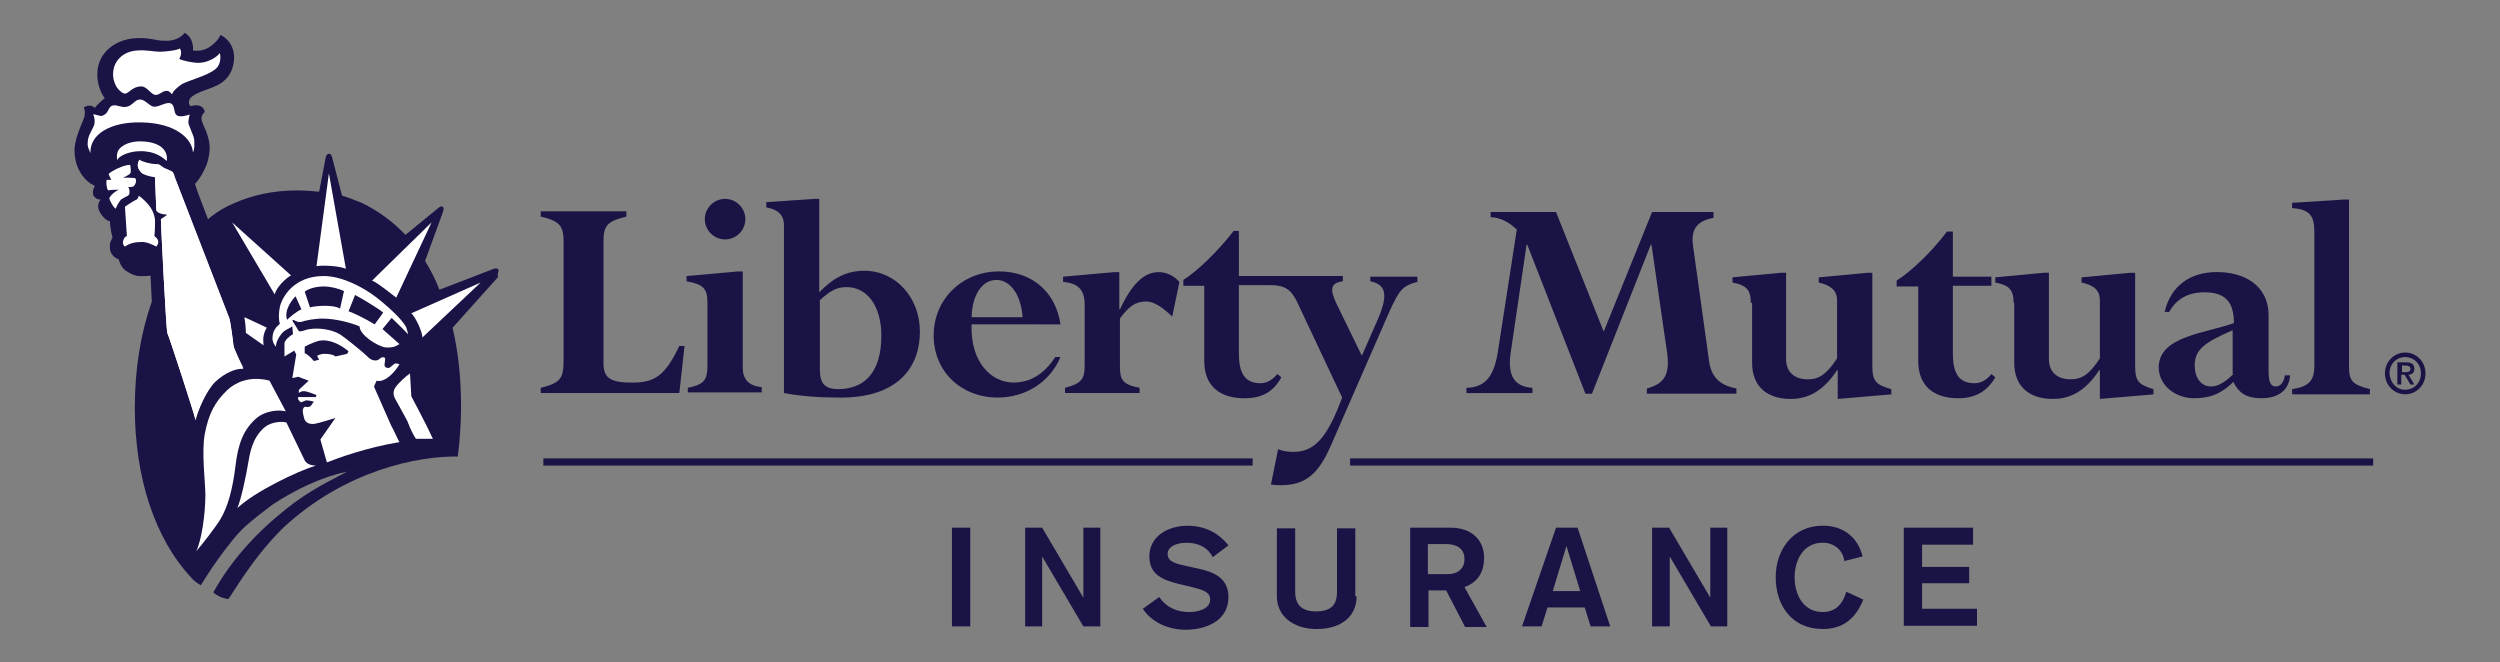 <svg xmlns="http://www.w3.org/2000/svg" xmlns:xlink="http://www.w3.org/1999/xlink" id="Layer_1" x="0px" y="0px" viewBox="0 0 800 212" style="enable-background:new 0 0 800 212;" xml:space="preserve"><rect x="0" y="0" width="800" height="212" fill="#808080" stroke="none"/><style type="text/css">	.st0{fill:#1A1446;}	.st1{fill:#FFFFFF;}</style><g>	<path class="st0" d="M193.12,116.15c0,4.81,2.09,6.28,9.2,6.28s10.46-2.09,15.06-11.72h1.67l-1.67,15.06h-44.35v-1.67  c6.69-1.67,7.32-3.14,7.32-9.41V77.45c0-5.23-1.26-6.69-7.32-8.16v-1.67h27.41v1.67c-5.86,1.46-7.32,2.72-7.32,7.74V116.15z"></path>	<path class="st0" d="M237.68,117.61c0,3.77,1.88,5.86,6.07,6.28v1.67H220.1v-1.46c5.02-1.05,6.28-2.3,6.28-7.11V96.9  c0-4.6-1.26-5.86-6.69-6.9v-1.67l16.32-1.46h1.67L237.68,117.61L237.68,117.61z M232.03,63.64c3.56,0,6.49,2.93,6.49,6.49  s-2.93,6.49-6.49,6.49c-3.56,0-6.49-2.93-6.49-6.49S228.47,63.64,232.03,63.64"></path>	<path class="st0" d="M262.15,96.27c3.77-3.56,5.86-4.39,8.79-4.39c6.69,0,11.09,6.28,11.09,15.48c0,12.13-5.65,17.15-13.81,17.15  c-4.39,0-5.86-1.88-5.86-6.28V96.26h-0.21V96.27z M262.15,63.64h-1.67l-15.27,1.05v1.67c3.56,0.63,5.65,2.3,5.65,5.65v53.76  c5.65,1.05,11.3,1.46,18.2,1.46c18.2,0,25.31-9.62,25.31-21.13c0-10.88-7.74-19.46-17.78-19.46c-5.44,0-9.83,2.09-14.43,6.9  L262.15,63.64L262.15,63.64z"></path>	<path class="st0" d="M310.9,101.5c0.21-7.11,3.35-11.92,7.95-11.92s7.95,5.02,8.37,11.92H310.9z M339.35,103.8  c-1.46-10.25-9-16.95-19.66-16.95c-11.72,0-20.92,8.79-20.92,20.5c0,11.51,8.79,19.87,20.5,19.87c9,0,16.74-5.02,20.08-12.97h-1.67  c-3.56,5.44-7.95,8.16-13.39,8.16c-6.9,0-13.81-6.28-13.39-18.62C310.9,103.8,339.35,103.8,339.35,103.8z"></path>	<path class="st0" d="M375.12,101.29c-3.35-3.14-5.86-4.81-8.37-4.81c-3.35,0-5.44,1.46-8.37,5.44v15.27c0,4.39,0.84,5.86,6.28,6.9  v1.67h-23.85v-1.67c5.02-1.26,6.28-2.72,6.28-6.9V97.53c0-4.81-2.09-6.9-6.9-7.32v-1.67l16.32-1.46h1.67V99h0.21  c3.77-8.16,7.74-11.92,12.34-11.92c2.51,0,4.81,1.05,6.69,3.14L375.12,101.29z"></path>	<path class="st0" d="M438.51,88.32V90c4.81,1.05,5.86,3.97,2.51,11.92l-5.23,11.92l-7.95-16.32c-2.3-4.81-2.3-6.9,1.88-7.53v-1.67  h-21.76h-0.63h-10.88V73.89h-1.67c-5.23,6.69-11.51,12.76-16.11,15.69v1.88h6.69v24.06c0,8.58,5.65,11.92,12.76,11.92  c5.65,0,9.2-1.88,11.92-6.69l-1.26-1.05c-1.88,2.09-3.56,2.93-5.44,2.93c-5.23,0-6.9-3.56-6.9-9.62V91.25h10.04  c5.44,0,7.11,1.88,9.41,7.11l13.6,28.87c-4.6,12.34-8.58,17.36-15.48,17.36c-1.46,0-2.72,0-5.02-0.84l-2.3,11.3  c1.46,0.21,2.09,0.21,3.14,0.21c7.74,0,11.92-3.35,15.9-12.34l18.83-43.1c3.14-6.9,4.18-8.37,9-9.62v-1.67H438.5L438.51,88.32  L438.51,88.32z"></path>	<path class="st0" d="M546.87,115.31c0.63,5.02,3.14,7.95,8.79,9v1.67H527v-1.67c6.28-1.67,7.53-5.23,6.28-12.76l-4.81-33.26h-0.21  l-18.83,47.7h-2.09l-18.62-47.7h-0.21l-5.02,34.1c-1.05,6.69,0.21,11.3,6.9,11.72v1.67h-21.13v-1.67c6.28-0.21,9-3.77,10.25-12.76  l5.86-37.87c-2.3-2.3-5.44-3.97-8.37-3.97v-1.67h20.92l15.27,38.28l15.48-38.28h19.66v1.88c-5.86,1.05-7.32,4.18-6.49,9.41  L546.87,115.31z"></path>	<path class="st0" d="M560.26,96.9c0-4.18-1.46-5.65-5.86-6.49v-1.67l15.48-1.46h1.67v27.61c0,4.39,2.93,6.49,6.9,6.49  c3.77,0,6.07-1.67,9.41-6.69V96.07c0-3.14-2.09-4.81-5.86-5.65v-1.67l15.48-1.46h1.67V117c0,5.02,1.05,6.07,6.07,7.53v1.67  l-17.15,1.46v-9.2h-0.21c-4.18,6.28-8.79,9.2-14.85,9.2c-7.74,0-12.34-4.18-12.34-11.51V96.9H560.26z"></path>	<path class="st0" d="M613.61,91.67h-6.69v-1.88c4.6-2.93,10.88-8.79,16.11-15.69h1.88v14.43h12.34v2.93h-12.34v21.55  c0,6.07,1.67,9.62,6.9,9.62c1.88,0,3.77-0.84,5.44-2.93l1.26,1.05c-2.72,4.6-6.49,6.69-11.92,6.69c-7.11,0-12.76-3.35-12.76-11.92  V91.67L613.61,91.67L613.61,91.67z"></path>	<path class="st0" d="M644.36,96.9c0-4.18-1.46-5.65-5.86-6.49v-1.67l15.48-1.46h1.67v27.61c0,4.39,2.93,6.49,6.9,6.49  c3.77,0,6.07-1.67,9.41-6.69V96.07c0-3.14-1.88-4.81-5.86-5.65v-1.67l15.48-1.46h1.67V117c0,5.02,1.05,6.07,5.86,7.53v1.67  l-17.15,1.46v-9.2h-0.21c-4.18,6.28-8.79,9.2-14.85,9.2c-7.74,0-12.34-4.18-12.34-11.51V96.9H644.36z"></path>	<path class="st0" d="M714.65,119.7c-2.51,2.51-4.81,3.97-7.11,3.97c-3.14,0-5.23-2.72-5.23-6.69c0-5.02,2.93-7.32,12.13-11.3v14.02  H714.65z M725.95,101.08c0-10.25-8.37-14.02-16.53-14.02c-8.79,0-14.85,4.6-16.74,12.76h1.46c2.3-4.18,6.07-6.28,11.3-6.28  c6.69,0,9.41,3.14,9.41,9.83c-9.2,3.35-24.06,4.18-24.06,14.23c0,5.44,5.02,9.83,11.3,9.83c4.6,0,7.95-1.05,11.72-4.39l0.84-0.84  c1.88,3.77,4.39,5.23,9,5.23c5.44,0,8.79-2.51,9.2-7.32h-1.67c-0.42,2.3-1.46,3.56-2.93,3.56c-1.67,0-2.3-1.46-2.3-5.02V101.08z"></path>	<path class="st0" d="M740.59,74.1c0-5.23-1.67-7.11-7.11-7.53V64.9l16.53-1.05h1.67v53.14c0,5.02,1.05,6.07,6.69,7.53v1.67h-24.89  v-1.67c5.44-0.84,7.11-2.72,7.11-7.53V74.1z"></path>	<path class="st0" d="M159.44,86.23c-0.42-0.63-1.46-0.21-1.46-0.21l-17.36,6.69c-1.26-3.35-2.93-6.49-4.6-9.2l5.65-15.48  c0,0,0.63-1.46,0-1.88S140,66.78,140,66.78l-10.25,8.37c-3.97-4.18-8.79-7.74-14.02-10.25c-2.09-0.84-4.18-1.67-6.28-2.3  l-3.14-12.13c0,0-0.21-1.26-1.05-1.26s-1.05,1.26-1.05,1.26l-2.09,10.88c-2.3-0.21-4.6-0.42-6.9-0.42c-7.74,0-14.43,1.46-20.5,4.18  c-2.51,1.05-5.02,2.51-7.11,4.18c-0.42,0.21-0.63,0.63-1.05,0.84c-2.09-5.44-3.77-9.83-4.18-11.3c1.26-1.05,3.56-5.02,4.18-7.53  c0.84-3.77,0.63-5.44-0.21-8.16c-0.63-2.09-1.88-3.97-1.88-5.23c0-1.05,0.63-1.67,1.05-2.09c-0.21-1.26-1.05-1.88-2.09-2.09  c-1.05-0.21-1.67,0.21-2.51,0.21c-0.21-0.42-0.63-0.42-0.42-1.67c0.42-2.09,4.6-3.14,7.74-4.39c4.18-1.67,6.49-4.6,6.69-9.41  c0-3.56-1.88-6.07-4.39-7.32c-0.42,1.46-2.51,3.35-3.97,4.18c-1.46,0.84-3.35,1.05-4.81,0.84c0.21-2.51-0.84-4.81-2.72-5.65  c-0.63,1.05-2.93,2.72-6.28,2.51c-3.35,0-3.56-0.84-8.37-0.84c-6.9,0-12.55,4.18-13.18,10.25c-0.42,3.97,1.05,7.32,2.3,9  c-0.84,0.63-2.93,2.51-3.14,3.14c-0.42-0.63-1.88-1.26-3.56-0.21c0.42,0.84,0.42,1.88,0.21,2.93c-0.21,1.05-2.72,5.86-3.14,9.83  c-0.42,6.69,3.35,11.09,6.49,12.34c-0.63,1.05-0.84,2.3-0.42,3.14c0.42,0.63,1.05,1.26,2.3,1.26c-0.84,0.84-1.05,2.09-0.63,3.35  c0.63,1.46,2.3,3.56,3.56,3.56c0,1.26,0.42,3.97,0.84,5.23c-0.42,0.84-1.05,1.67-0.84,3.35c0,1.67,1.26,3.14,2.72,3.56  c0.42,0.84,0.63,1.88,1.05,2.3c0.42,0.63,0.84,1.26,2.09,1.88c1.05,0.63,2.3,1.26,3.77,1.26c1.46,0,2.72,0,3.35-0.21  c0,0.42,0.21,4.18,0.42,8.37c-3.56,10.04-5.44,21.55-5.44,33.89l0,0c0,22.18,6.28,42.05,18.41,54.81c0,0,0.63,0.84,2.72,2.09  c0,0,3.77-6.49,9.62-13.81c1.46-1.88,3.14-3.77,5.02-5.44c2.93-2.51,5.65-4.6,8.16-6.49c7.53-5.02,16.11-9,24.06-10.67  c-9.2,4.81-14.23,7.32-22.8,14.64c-5.44,4.6-14.02,12.97-20.08,24.06c1.26,1.05,2.93,1.88,4.81,2.09  c1.26-1.46,7.74-13.18,17.57-22.8c20.08-18.62,43.51-23.01,55.86-22.8c0.63-5.02,1.05-10.46,1.05-15.9c0-9-0.84-17.36-2.72-25.31  l14.64-16.32C158.81,87.9,159.85,86.86,159.44,86.23"></path>	<path class="st1" d="M50.02,78.91c-0.84-0.42-3.14-1.67-5.02-1.46c-1.88,0-3.56,0.42-5.02,1.46c-0.63-0.42-0.84-1.26-0.42-2.3  c0.42-1.05,1.05-1.05,1.05-1.05l-0.63-9.41c0,0,2.72-1.88,3.35-2.09c0.63-0.21,1.05-0.84,1.05-1.46c1.26,0.84,2.93,2.51,3.77,3.77  c0.84,1.26,1.26,2.51,1.46,3.97c0,1.46,0,3.35-0.21,5.23c0.63,0.42,1.05,0.84,1.26,1.67C50.65,78.07,50.44,78.28,50.02,78.91"></path>	<path class="st1" d="M135.17,107.99c0-1.88-2.3-6.69-3.56-7.74l22.18-9.83L135.17,107.99z"></path>	<path class="st1" d="M74.29,71.17l18.83,16.95c-1.88,1.05-4.6,3.77-5.23,6.07L74.29,71.17z"></path>	<path class="st1" d="M85.38,104.85c-0.63,1.05-0.84,1.67-1.05,2.72c-0.21,1.26,0,1.88,0,2.93l-5.65-3.97c0-1.26-0.21-3.56-0.42-4.6  c0-0.21,0-0.42,0-0.42L85.38,104.85z"></path>	<path class="st1" d="M53.58,106.52c-0.42-0.63-2.09-35.15-2.09-36.4l1.88-1.26v-0.42c-1.26,0-2.93-0.63-3.35-1.46L49.6,56.52  c-1.88-0.21-3.77-0.84-4.39-1.46c-0.84-0.84-1.67-1.88-0.63-3.97c0.84,0.63,3.56,1.46,6.07,1.46c0.42,0,1.46,1.05,2.09,1.26  c0.63,0.21,1.88,0.84,2.3,1.05s0.84,1.26,0.84,1.67c0.21,0.42,17.36,44.98,17.57,45.4s1.26,7.95,1.26,8.58  c0,0.63,2.72,6.49,3.14,7.11c-2.3,0-6.07,1.26-9,4.18c-2.93,2.93-5.65,9.41-6.28,12.34C62.37,132.88,54,107.15,53.58,106.52"></path>	<path class="st1" d="M75.34,149.2c-0.84,6.9-2.3,12.76-4.81,16.95c-1.67,2.72-6.07,8.37-7.74,10.25  c1.67-3.35,2.93-11.72,2.93-17.99c0-4.18-1.26-13.39-0.21-19.46c1.26-6.49,3.14-10.25,7.32-14.23c2.3-2.09,6.69-4.6,13.39-2.93  l5.23,9.83c-2.72-0.63-6.49,0-9,1.88C77.85,137.28,76.17,142.09,75.34,149.2"></path>	<path class="st1" d="M75.96,162.59c1.26-2.93,2.93-11.09,3.35-13.81c0.63-3.56,1.26-8.58,5.44-12.13c2.09-1.67,5.44-1.88,6.9-1.46  l5.86,12.13c0.63,1.26,2.3,1.67,3.56,1.67C95.42,150.66,81.4,157.36,75.96,162.59"></path>	<path class="st1" d="M126.59,123.89c-1.05,1.46-0.63,2.93,0,3.97c0.63,1.05,3.77,6.9,3.77,6.9c1.05,2.72,1.67,3.97,2.72,5.65  c1.67,0,3.56,0,5.44,0c-2.09-4.6-6.9-13.6-6.9-13.6l-0.42-7.32C129.94,120.33,127.64,122.42,126.59,123.89"></path>	<path class="st1" d="M101.28,85.18c2.3-0.42,7.74,0,9.41,0.84l-5.44-30.54L101.28,85.18z"></path>	<path class="st1" d="M55.88,56.73c-0.21-0.42-0.42-1.46-0.84-1.67c-0.63-0.21-1.67-0.84-2.3-1.05s-1.67-1.26-2.09-1.26  c-2.3,0-5.02-0.84-6.07-1.46c-1.05,1.88-0.21,2.93,0.63,3.97c0.63,0.63,2.72,1.26,4.39,1.46l0.42,10.67  c0.42,0.84,2.09,1.26,3.35,1.26v0.42l-1.88,1.26c0,1.26,1.67,35.77,2.09,36.4c0.42,0.63,8.79,26.36,9,27.82  c0.63-2.93,3.35-9.41,6.28-12.34c3.14-2.93,6.69-4.39,9-4.18c-0.42-0.63-3.14-6.49-3.14-7.11c0-0.63-1.05-7.95-1.26-8.58  C73.24,101.71,56.09,57.36,55.88,56.73"></path>	<path class="st1" d="M45,48.37c4.81,0,7.11,2.09,8.37,3.14c0.21-1.67-0.21-3.14-1.67-4.39c-1.26-1.05-3.56-1.88-6.9-1.88  c-2.3,0-4.6,0.63-6.07,1.88c-1.26,1.05-1.46,2.3-1.26,4.18C37.89,50.04,41.03,48.37,45,48.37"></path>	<path class="st1" d="M36.22,23.05c-0.21,1.88,0.42,3.77,1.26,5.02c0.42,0.63,1.67,1.88,2.51,1.88c1.26,0,2.3-2.3,5.23-2.3  c1.88,0,3.14,2.72,4.6,2.72c1.26,0,1.88-1.05,3.14-1.26c1.05-0.21,1.46,0.42,2.09,1.05c0.42-1.05,1.05-1.67,2.72-2.93  c1.88-1.46,8.37-2.72,11.3-5.23c1.46-1.26,1.67-3.56,1.26-5.02c-1.05,1.46-3.97,3.14-6.9,3.14c-1.46,0-4.81-0.63-6.07-1.26  c0.63-1.05,0.84-2.3,0.21-3.35c-0.84,0.63-5.02,1.05-6.49,1.05c-1.46,0-4.6-0.63-6.9-0.42C38.94,16.36,36.43,19.91,36.22,23.05"></path>	<path class="st1" d="M45.21,39.16c11.3,0.21,16.32,5.44,16.53,9.62c0.63-1.26,0.42-2.51,0.42-3.97c0-1.05-1.67-4.39-1.88-5.44  c0-1.05,0.21-1.88,0.42-2.72c-0.63,0.21-3.14,1.05-4.18,0.21c-1.05-0.84-0.42-3.14-1.88-3.77c-1.46-0.63-3.77,1.26-5.44,1.05  c-1.46-0.21-2.72-2.3-4.39-2.3s-2.3,1.88-4.18,2.3c-1.46,0.42-3.35-0.63-4.18-0.42c-1.05,0-1.46,0.84-1.88,1.67  c-0.42,0.84-0.84,1.26-1.88,1.67c-0.84,0.21-2.3-0.63-2.93-0.42c0.42,0.42,0.84,2.51,0.21,3.77c-0.63,1.46-1.88,3.14-1.88,5.02  c-0.21,1.67,0.42,2.3,0.84,3.56C28.69,42.93,35.38,38.95,45.21,39.16"></path>	<path class="st1" d="M38.1,60.71c-0.84,0.21-2.51,1.46-3.14,2.72c0.21,0.84,1.26,2.93,2.09,3.35c0.21-0.84,1.26-2.51,1.67-2.93  c0.63-0.42,1.46-0.84,1.88-1.05c0.63-0.21,0.84-0.63,0.84-1.26s0-1.05-0.42-1.67c0.63,0,1.67,0,1.88-0.42  c0.42-0.42,0.63-1.05,0.63-1.67s-0.21-0.84-0.84-0.84s-2.51-0.21-3.35,0c0,0,1.46-0.84,1.88-1.05c0.42-0.21,0.63-0.63,0.63-1.05  s0-1.26-0.21-2.09c-2.09,0-5.86,1.88-6.9,2.93l0.84,1.88h-1.46c-0.21,1.05,0,2.51,0.42,3.35C35.8,60.71,37.26,60.71,38.1,60.71"></path>	<path class="st1" d="M130.15,105.27c-0.21-1.46-3.77-5.44-9.62-10.04c-4.6-3.56-11.3-6.9-16.95-6.9c-9.41,0-13.18,6.49-14.02,9.83  c-0.42,2.09-0.42,4.18,0,5.44c-1.46,1.26-2.09,2.3-2.3,3.77c-0.21,1.05,0,2.51,1.05,3.56c0-1.46,0.84-2.93,1.67-3.97  c0.84-1.26,2.3-1.67,3.56-2.51l0.21,2.51c-1.26,0.63-2.72,2.09-2.72,2.93v4.18l3.14-1.88l0.63,1.26l-1.26,7.53l1.88-0.42l3.35,1.26  l-3.14,2.93v1.05c0,0,0.42-0.63,1.67-0.63c1.05,0,3.97,1.26,3.97,1.26l-0.21,0.63H99.8h-4.39c-0.21,0.84,0.42,1.26,0.84,1.67  c0.84-0.21,1.46-0.63,1.88-0.63s1.46,0.21,2.3,0.42l-1.05,1.46c0,0-0.63,0.42-1.46,0.21c-0.63-0.21-1.05,0.63-1.05,1.26  s0.42,2.3,0.42,2.3c0.63,2.3,2.93,1.88,3.35,1.88c1.46-0.21,6.69-1.88,6.69-1.88l-4.81,6.9l2.09,7.32  c3.14-1.26,12.76-4.81,23.22-6.49c-1.05-1.88-1.26-2.72-2.72-5.44l-5.44-12.34l0.84-1.88c1.26,0.42,2.93-0.42,4.18-1.46  c1.26-1.05,2.51-2.72,3.14-3.77c-0.84-0.42-1.46-0.42-2.09,0.21c-0.63,0.42-1.05,1.26-2.09,0.84c-1.05-0.42-0.42-1.46-0.42-2.51  c0.21-1.05-1.05-1.05-1.88-0.21c-0.84,0.84-2.72,0.42-3.77-0.84c-1.26-1.26-6.9-5.86-8.79-7.11c-2.93-1.67-6.9-2.09-9.62-1.67  c-1.67,0.21-2.93,1.05-3.56,0.63l-2.09-3.35l0.42-0.21c0.84,0.42,1.46,0.84,2.51,0.63c1.05-0.42,3.97-1.05,6.9-1.05  c4.18,0,9.41,1.46,11.72,2.51c0,2.72,5.65,6.28,8.16,6.69c2.09,0.21,3.35-0.21,4.6-1.05l-5.44-4.81l2.93-3.56  c0,0,4.6,4.39,5.23,5.23C130.57,106.73,130.36,105.9,130.15,105.27 M97.51,110.92c0,0,2.3-1.26,4.6-1.88  c3.35-0.63,6.9,1.26,9.41,3.35l-0.42,0.84l-3.77,0.84c-0.63-0.63-2.09-0.84-3.56-0.84c-1.26,0-2.3,0.63-2.3,0.63l0.63,1.26  l-1.67,0.42c-0.84-1.05-1.88-2.09-2.93-2.51L97.51,110.92L97.51,110.92z M91.86,102.34c-1.05-3.14,1.67-6.49,2.72-7.53l1.88,4.18  C95,99.62,92.91,101.29,91.86,102.34 M108.81,98.78c-1.67-1.26-7.32-1.05-9.62-0.42l-1.67-5.02c1.26-1.05,3.77-1.67,6.07-1.67  s4.6,0.63,6.49,1.46L108.81,98.78z M119.9,103.8c-2.3-1.46-6.9-3.77-8.37-4.18l2.09-5.23c1.67,0.84,7.95,4.6,9,5.65L119.9,103.8z"></path>	<path class="st1" d="M119.06,89.79c2.09,0.84,6.49,4.6,7.74,5.44l11.3-24.06L119.06,89.79z"></path>	<path class="st0" d="M769.67,112.8c3.35,0,6.49,2.72,6.49,6.69s-3.14,6.69-6.49,6.69s-6.49-2.72-6.49-6.69  S766.33,112.8,769.67,112.8 M769.67,124.72c2.72,0,5.02-2.09,5.02-5.23s-2.3-5.23-5.02-5.23c-2.72,0-5.02,2.09-5.02,5.23  C764.86,122.63,766.95,124.72,769.67,124.72 M767.16,115.94h2.72c1.88,0,2.72,0.63,2.72,2.09c0,1.26-0.84,1.88-1.88,1.88l1.88,3.14  h-1.26l-1.88-3.14h-1.05v3.14h-1.26v-7.11H767.16z M768.63,119.08h1.26c0.84,0,1.46-0.21,1.46-1.05s-0.84-1.05-1.46-1.05h-1.26  V119.08z"></path>	<rect x="173.87" y="146.69" class="st0" width="226.98" height="2.3"></rect>	<rect x="432.02" y="146.69" class="st0" width="327.4" height="2.3"></rect>	<g>		<path class="st0" d="M304.62,168.86h5.86v31.59h-5.86V168.86z"></path>		<path class="st0" d="M328.05,168.86h5.44l13.18,22.38l0,0v-22.38h5.44v31.59h-5.44l-13.18-22.38l0,0v22.38h-5.44V168.86z"></path>		<path class="st0" d="M370.94,191.04c2.3,3.35,5.65,4.81,9.62,4.81c2.93,0,6.69-1.05,6.69-3.97c0-2.51-2.3-3.14-6.49-4.18   l-3.56-0.84c-5.02-1.26-9.41-2.93-9.41-8.79c0-6.69,6.28-9.83,12.13-9.83c5.44,0,9.83,2.09,13.18,6.28l-5.02,3.77   c-1.46-2.93-4.39-4.6-8.37-4.6c-3.35,0-6.07,1.26-6.07,3.56c0,2.72,2.93,3.14,6.49,3.97l3.77,0.84c4.6,1.05,9.2,2.93,9.2,9   c0,7.74-7.32,10.46-13.81,10.46c-5.23,0-10.67-2.3-13.6-6.69L370.94,191.04z"></path>		<path class="st0" d="M434.12,190.83c0,6.49-5.02,10.46-12.76,10.46c-7.53,0-12.76-4.18-12.76-10.46v-21.76h5.86v20.29   c0,3.77,1.67,6.28,6.69,6.28c5.23,0,6.69-2.51,6.69-6.28v-20.29h5.86v21.76H434.12z"></path>		<path class="st0" d="M451.06,168.86h13.18c6.69,0,10.67,3.97,10.67,9.62c0,7.11-4.81,8.79-6.28,9.41l7.11,12.76h-6.9l-6.07-11.72   h-5.65v11.72h-5.86v-31.8L451.06,168.86L451.06,168.86z M456.92,183.72h6.49c2.93,0,5.23-1.67,5.23-4.81   c0-2.93-1.88-4.81-6.07-4.81h-5.65V183.72L456.92,183.72z"></path>		<path class="st0" d="M497.92,168.86h6.9l10.46,31.59H509l-1.88-6.07H495.2l-1.88,6.07h-6.28L497.92,168.86z M501.27,174.72   L501.27,174.72l-4.39,14.43h8.79L501.27,174.72z"></path>		<path class="st0" d="M528.67,168.86h5.44l13.18,22.38l0,0v-22.38h5.44v31.59h-5.23l-13.18-22.38l0,0v22.38h-5.65V168.86z"></path>		<path class="st0" d="M590.18,179.53c-0.42-3.56-3.35-5.86-6.9-5.86c-6.28,0-9,5.65-9,11.09s2.72,11.09,9,11.09   c4.18,0,6.49-2.72,7.53-6.49l5.44,2.51c-2.51,6.28-6.69,9.41-12.97,9.41c-10.04,0-15.06-7.74-15.06-16.53   c0-9,5.65-16.53,15.06-16.53c6.28,0,11.09,3.35,12.76,9.83L590.18,179.53z"></path>		<path class="st0" d="M609.01,168.86h22.38v5.44h-16.32v7.11h15.06v5.23h-15.06v8.16h17.57v5.44h-23.43v-31.38H609.01z"></path>	</g></g></svg>